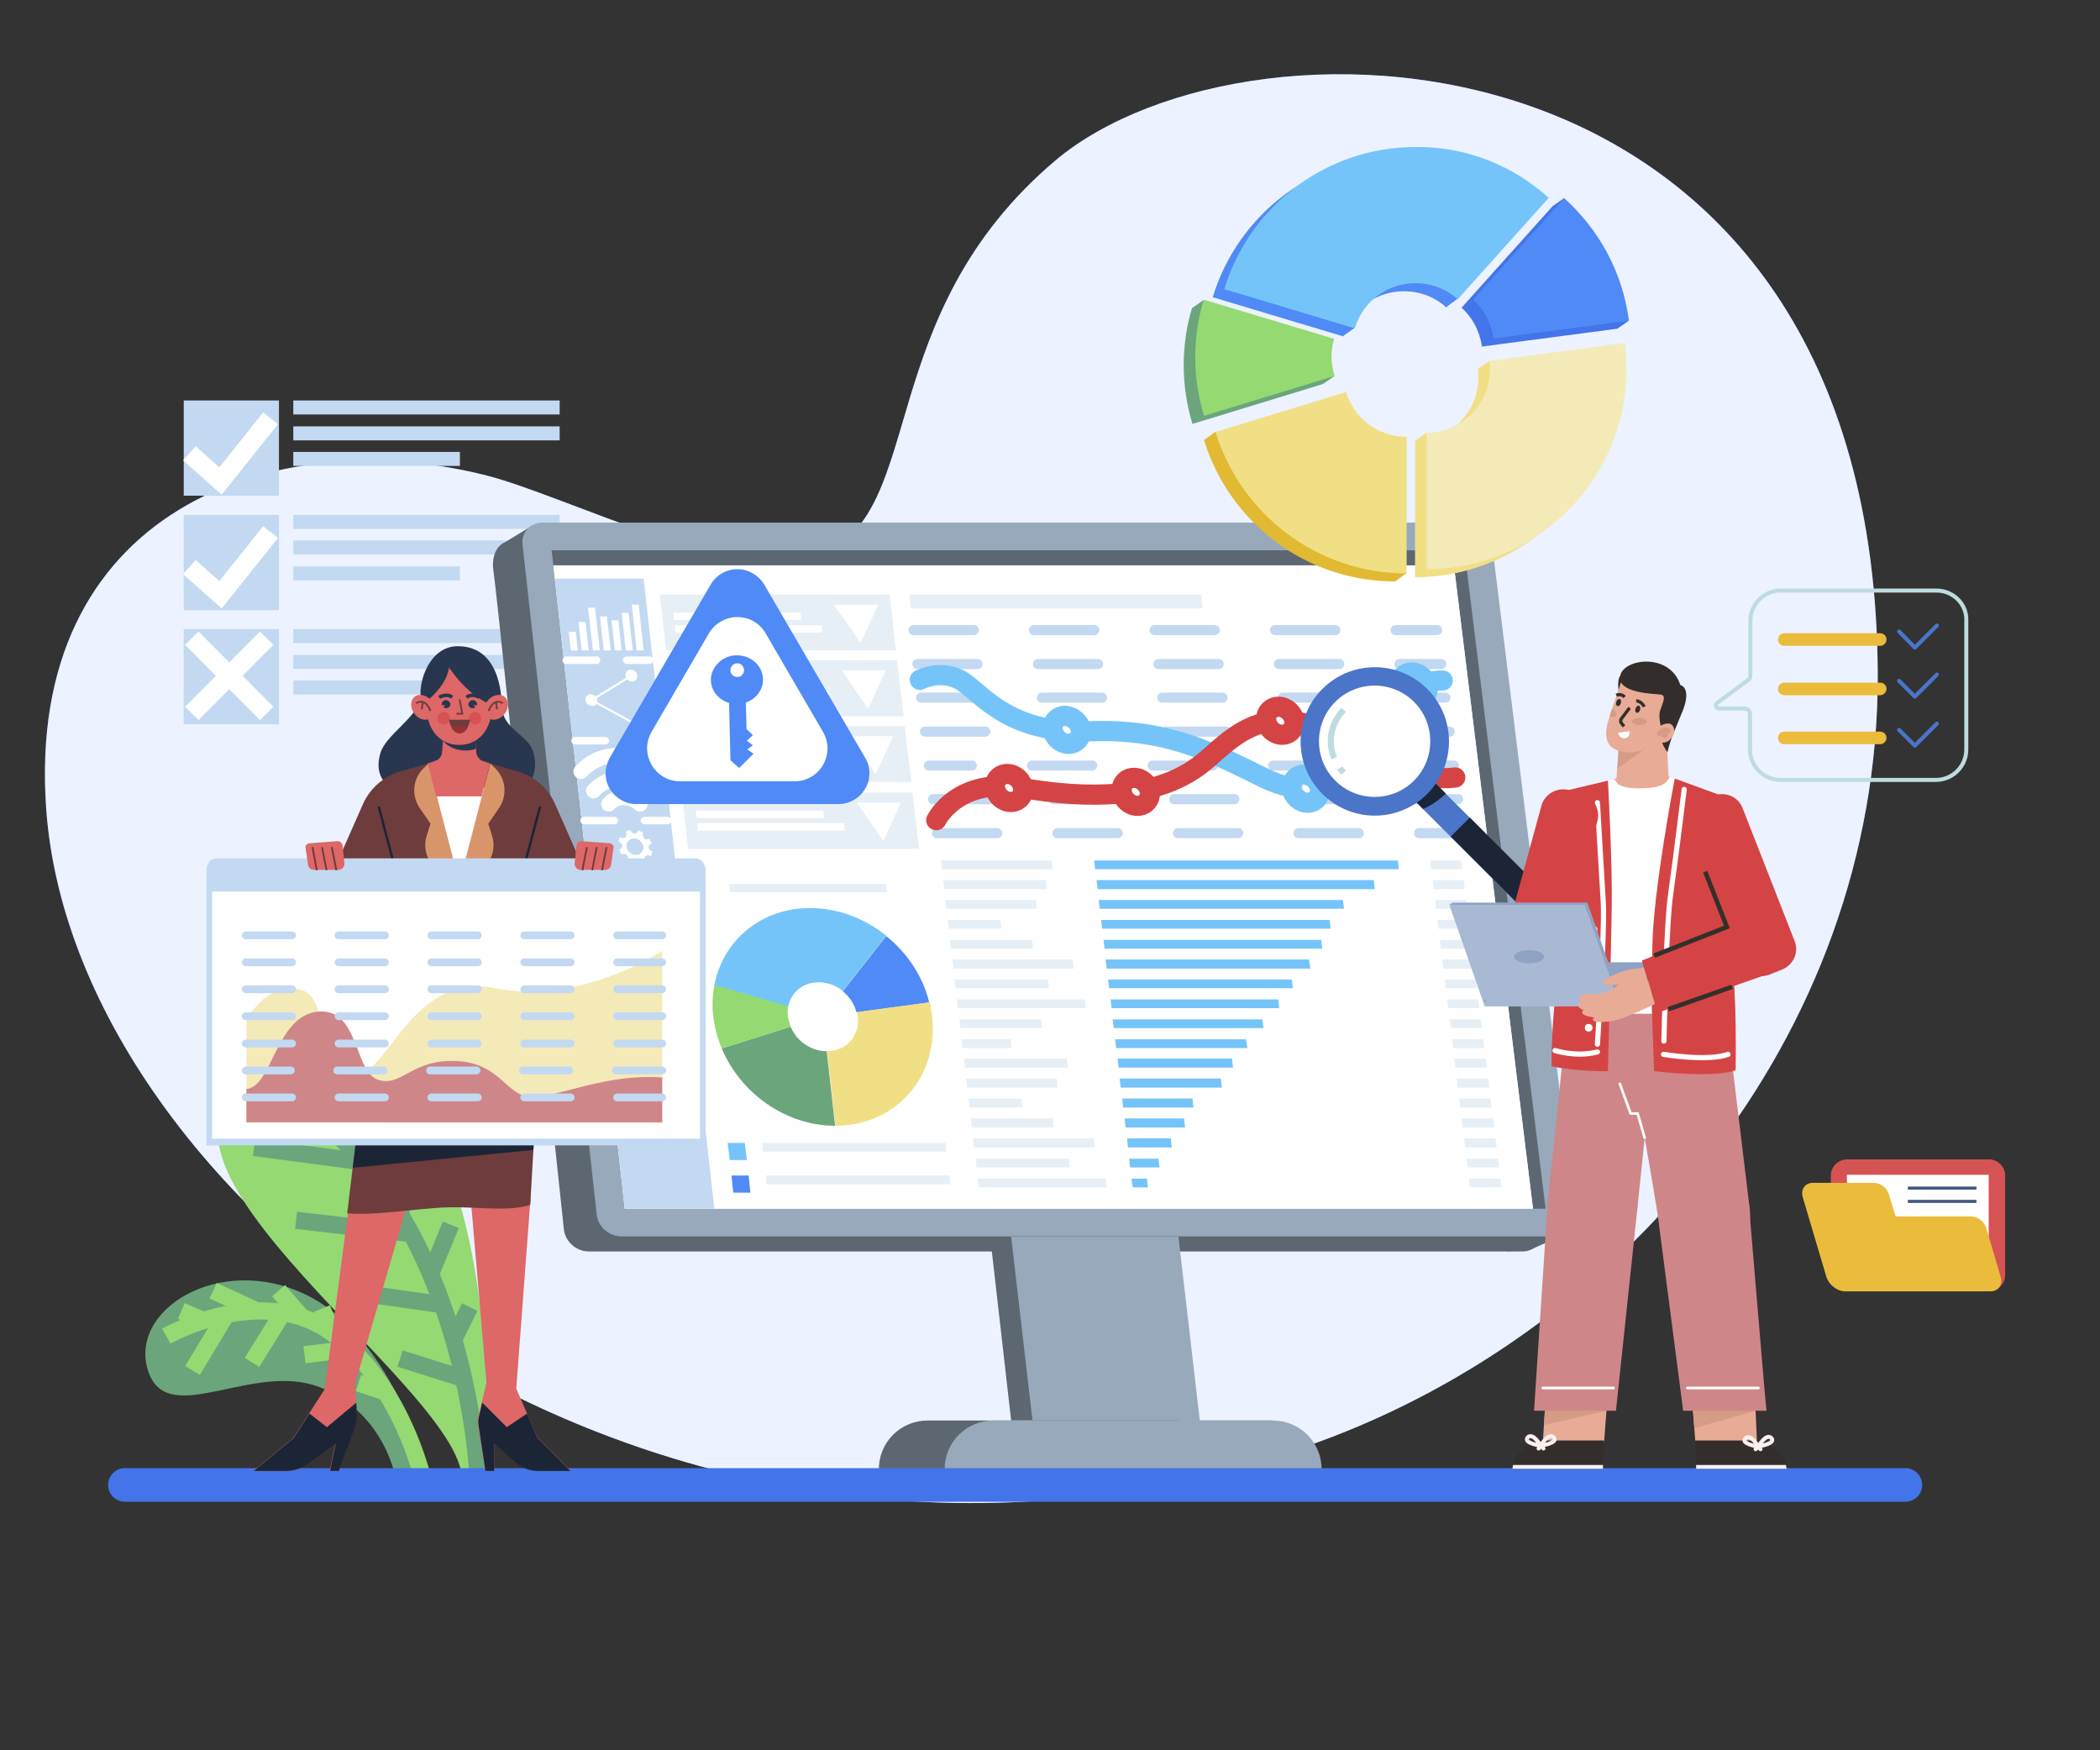 <?xml version="1.0" encoding="utf-8"?>
<!-- Generator: Adobe Illustrator 26.1.0, SVG Export Plug-In . SVG Version: 6.00 Build 0)  -->
<svg version="1.1" id="Layer_1" xmlns="http://www.w3.org/2000/svg" xmlns:xlink="http://www.w3.org/1999/xlink" x="0px" y="0px"
	 viewBox="0 0 600 500" style="enable-background:new 0 0 600 500;" xml:space="preserve">
<rect x="0" y="0" width="600" height="500" fill="#333333" stroke="none"/>
<style type="text/css">
	.st0{fill:#407BFF;}
	.st1{opacity:0.9;fill:#FFFFFF;enable-background:new    ;}
	.st2{fill:#C2D9F1;}
	.st3{fill:none;stroke:#FFFFFF;stroke-width:5.396;stroke-miterlimit:10;}
	.st4{fill:#6BA57C;}
	.st5{fill:none;stroke:#94D971;stroke-width:4.899;stroke-miterlimit:10;}
	.st6{fill:#5D6772;}
	.st7{fill:#98A9BC;}
	.st8{fill:#E7EFF6;}
	.st9{fill:#D54444;}
	.st10{fill:#FFFFFF;}
	
		.st11{fill:none;stroke:#C2D9F1;stroke-width:2.881;stroke-linecap:round;stroke-linejoin:round;stroke-miterlimit:10;stroke-dasharray:17.218;}
	.st12{fill:none;stroke:#75C4F9;stroke-width:5.761;stroke-linecap:round;stroke-linejoin:round;stroke-miterlimit:10;}
	.st13{fill:none;stroke:#D54444;stroke-width:5.761;stroke-linecap:round;stroke-linejoin:round;stroke-miterlimit:10;}
	.st14{fill:#FFFFFF;stroke:#D54444;stroke-width:5.761;stroke-linecap:round;stroke-linejoin:round;stroke-miterlimit:10;}
	.st15{fill:#FFFFFF;stroke:#75C4F9;stroke-width:5.761;stroke-linecap:round;stroke-linejoin:round;stroke-miterlimit:10;}
	
		.st16{fill:none;stroke:#FFFFFF;stroke-width:2.156;stroke-linecap:round;stroke-linejoin:round;stroke-miterlimit:10;stroke-dasharray:8.623;}
	.st17{fill:none;stroke:#FFFFFF;stroke-width:4.311;stroke-linecap:round;stroke-linejoin:round;stroke-miterlimit:10;}
	.st18{fill:#75C4F9;}
	.st19{fill:#4F8AF7;}
	.st20{fill:#F1DF85;}
	.st21{fill:#94D971;}
	.st22{fill:none;stroke:#6BA57C;stroke-width:4.899;stroke-miterlimit:10;}
	.st23{fill:#4374EA;}
	.st24{fill:#DE6767;}
	.st25{fill:#1B2536;}
	.st26{fill:#28364F;}
	.st27{fill:#6E3C3C;}
	.st28{fill:none;stroke:#1B2536;stroke-width:0.676;stroke-miterlimit:10;}
	.st29{fill:#D9956A;}
	.st30{fill:#D65353;}
	.st31{fill:none;stroke:#6E3C3C;stroke-width:0.5;stroke-miterlimit:10;}
	.st32{fill:none;stroke:#28364F;stroke-miterlimit:10;}
	.st33{fill:#943232;}
	.st34{fill:#F4EAB8;}
	.st35{fill:#CF8689;}
	
		.st36{fill:none;stroke:#C2D9F1;stroke-width:2.219;stroke-linecap:round;stroke-linejoin:round;stroke-miterlimit:10;stroke-dasharray:13.264;}
	.st37{fill:none;stroke:#415780;stroke-width:0.871;stroke-miterlimit:10;}
	.st38{fill:#EBBC3B;}
	.st39{fill:none;stroke:#BEDCE0;stroke-width:1.144;stroke-miterlimit:10;}
	.st40{fill:none;stroke:#4A75C9;stroke-width:1.144;stroke-linecap:round;stroke-linejoin:round;stroke-miterlimit:10;}
	.st41{fill:#4A75C9;}
	.st42{fill:none;stroke:#BEDCE0;stroke-width:1.747;stroke-miterlimit:10;}
	.st43{fill:#E2B932;}
	.st44{fill:#E8AB96;}
	.st45{fill:#332E2C;}
	.st46{fill:#D69B84;}
	.st47{fill:none;stroke:#FFFFFF;stroke-width:1.474;stroke-linecap:round;stroke-linejoin:round;stroke-miterlimit:10;}
	.st48{fill:none;stroke:#D69B84;stroke-width:1.436;stroke-linecap:round;stroke-linejoin:round;stroke-miterlimit:10;}
	.st49{fill:none;stroke:#342F2B;stroke-width:0.918;stroke-miterlimit:10;}
	.st50{fill:#FAF0EF;}
	.st51{fill:none;stroke:#FAF0EF;stroke-width:1.137;stroke-linecap:round;stroke-linejoin:round;stroke-miterlimit:10;}
	.st52{fill:none;stroke:#FFFFFF;stroke-width:0.747;stroke-linecap:round;stroke-linejoin:round;stroke-miterlimit:10;}
	.st53{fill:#A9B9D3;}
	.st54{fill:#8FA2C3;}
	.st55{fill:none;stroke:#342F2B;stroke-width:1.289;stroke-miterlimit:10;}
</style>
<g id="Background_Simple">
	<g>
		<path class="st0" d="M235,158.3c-22.9,9.7-72.6-16.6-96.5-22.6C77.8,120.6,7.2,146,13.2,231C21.4,347,192.8,474.6,372,413.6
			c90.6-30.9,164.6-117.1,164.5-220.6C536,5.1,357.7-1.3,301.6,45.8C249.2,90.1,265,145.5,235,158.3z"/>
		<path class="st1" d="M235,158.3c-22.9,9.7-72.6-16.6-96.5-22.6C77.8,120.6,7.2,146,13.2,231C21.4,347,192.8,474.6,372,413.6
			c90.6-30.9,164.6-117.1,164.5-220.6C536,5.1,357.7-1.3,301.6,45.8C249.2,90.1,265,145.5,235,158.3z"/>
	</g>
</g>
<g id="BACKGROUND">
</g>
<g id="OBJECTS">
	<g>
		<rect x="52.5" y="114.4" class="st2" width="27.2" height="27.2"/>
		<rect x="52.5" y="147.1" class="st2" width="27.2" height="27.2"/>
		<rect x="52.5" y="179.7" class="st2" width="27.2" height="27.2"/>
		<polyline class="st3" points="54.1,129.5 63,137.4 77.3,119.5 		"/>
		<polyline class="st3" points="54.1,162 63,169.9 77.3,152 		"/>
		<line class="st3" x1="54.8" y1="182.3" x2="76.2" y2="203.8"/>
		<line class="st3" x1="76.2" y1="182.3" x2="54.8" y2="203.8"/>
		<rect x="83.8" y="114.4" class="st2" width="76.1" height="4"/>
		<rect x="83.8" y="121.8" class="st2" width="76.1" height="4"/>
		<rect x="83.8" y="129.1" class="st2" width="47.6" height="4"/>
		<rect x="83.8" y="147.1" class="st2" width="76.1" height="4"/>
		<rect x="83.8" y="154.4" class="st2" width="76.1" height="4"/>
		<rect x="83.8" y="161.8" class="st2" width="47.6" height="4"/>
		<rect x="83.8" y="179.7" class="st2" width="76.1" height="4"/>
		<rect x="83.8" y="187.1" class="st2" width="76.1" height="4"/>
		<rect x="83.8" y="194.4" class="st2" width="47.6" height="4"/>
	</g>
	<g>
		<path class="st4" d="M122.9,422.6c0,0-10.1-40.2-35.2-52.6s-51.9,4.6-45.1,22.4c5.9,15.4,30-3.5,48.8,3.9s21.7,26.3,21.7,26.3
			L122.9,422.6L122.9,422.6z"/>
		<path class="st5" d="M47.5,381.7c0,0,27-15.4,47-1.2c20,14.2,26.3,42,26.3,42"/>
		<line class="st5" x1="51.8" y1="374.5" x2="58.1" y2="377.2"/>
		<line class="st5" x1="60.9" y1="368.7" x2="73.4" y2="374.5"/>
		<line class="st5" x1="79.6" y1="368.7" x2="86.2" y2="376.3"/>
		<line class="st5" x1="92" y1="373.8" x2="94.9" y2="380.9"/>
		<line class="st5" x1="55" y1="391.5" x2="64.6" y2="375.6"/>
		<line class="st5" x1="72" y1="389.2" x2="80.8" y2="375"/>
		<line class="st5" x1="87" y1="387" x2="100.2" y2="385.4"/>
		<line class="st5" x1="102.4" y1="395.1" x2="110" y2="397.6"/>
	</g>
	<g>
		<g>
			<g>
				<polygon class="st6" points="437.7,356.8 446.9,352.7 430.6,353.2 430.8,357.5 				"/>
				<polygon class="st6" points="152,150.2 143.3,155.5 146,178.5 				"/>
				<path class="st6" d="M435,357.5H168.2c-3.6,0-6.8-2.9-7.1-6.4l-18-169v-0.3l-1.6-14.5l-0.4-3.3l-0.2-1.5
					c-0.4-3.5,1.1-7.7,4.6-7.7l264.5-5.4c3.5,0,6.7,2.8,7.1,6.3L440.6,351C441.1,354.6,438.5,357.5,435,357.5z"/>
				<path class="st7" d="M177.6,353.2h266.7c3.6,0,6.1-2.8,5.7-6.3l-23.7-191.4c-0.4-3.4-3.6-6.2-7.1-6.2H155
					c-3.5,0-6.1,2.8-5.7,6.2L170.5,347C170.8,350.4,174,353.2,177.6,353.2z"/>
				<polygon class="st6" points="157.6,157.2 158.1,161.5 178.5,345.3 441.6,345.3 418.4,157.2 				"/>
				<polygon class="st8" points="158.1,161.5 178.5,345.3 438,345.3 415.4,161.5 				"/>
				<path class="st9" d="M143.1,182L143.1,182l-0.1-0.2C143,181.9,143,181.9,143.1,182L143.1,182z"/>
			</g>
			<polygon class="st6" points="288.9,405.8 336.7,405.8 330.7,353.3 282.9,353.3 			"/>
			<polygon class="st7" points="295,405.8 342.8,405.8 336.7,353.3 288.9,353.3 			"/>
			<path class="st6" d="M251.1,419.7h112.5v-13.9H265C257.3,405.8,251.1,412,251.1,419.7L251.1,419.7z"/>
			<path class="st7" d="M269.9,419.7h107.7l0,0c0-7.7-6.2-13.9-13.9-13.9h-79.9C276.1,405.8,269.9,412,269.9,419.7L269.9,419.7z"/>
		</g>
		<g>
			<g>
				<polygon class="st10" points="415.4,161.5 438,345.3 178.5,345.3 158.1,161.5 				"/>
			</g>
			<g>
				<line class="st11" x1="267.7" y1="238" x2="417.8" y2="238"/>
				<line class="st11" x1="266.6" y1="228.3" x2="416.6" y2="228.3"/>
				<line class="st11" x1="415.4" y1="218.7" x2="265.4" y2="218.7"/>
				<line class="st11" x1="264.3" y1="209" x2="414.2" y2="209"/>
				<line class="st11" x1="263.2" y1="199.3" x2="413" y2="199.3"/>
				<line class="st11" x1="262.1" y1="189.7" x2="411.8" y2="189.7"/>
				<line class="st11" x1="261" y1="180" x2="410.6" y2="180"/>
				<path class="st12" d="M262.8,194.2c0,0,6.7-3.5,12.7,0.8s13.7,14.7,35.9,13.9c22.2-0.8,34.8,6,49.9,13.4
					c19,9.2,30.8-4.4,34.8-16.4s16.1-11.5,16.1-11.5"/>
				<path class="st13" d="M267.5,234.3c0,0,6-12.4,24.6-9.2s37.9,3.2,50.7-6.5c7.9-5.9,17.6-20.3,39.7-7.9
					c22.2,12.4,29.1,11.9,33.3,11.4"/>
				<path class="st14" d="M292.3,225.1c0.3,2.2-1.3,4-3.5,4s-4.2-1.8-4.5-4s1.3-4,3.5-4S292,222.9,292.3,225.1z"/>
				<path class="st14" d="M328.5,226.2c0.3,2.2-1.3,4-3.5,4s-4.2-1.8-4.5-4s1.3-4,3.5-4S328.2,224,328.5,226.2z"/>
				<path class="st14" d="M369.8,205.9c0.3,2.2-1.3,4-3.5,4s-4.2-1.8-4.5-4s1.3-4,3.5-4S369.5,203.7,369.8,205.9z"/>
				<path class="st15" d="M308.8,208.5c0.3,2.2-1.3,4-3.5,4s-4.2-1.8-4.5-4s1.3-4,3.5-4C306.5,204.6,308.5,206.3,308.8,208.5z"/>
				<path class="st15" d="M377.1,225.3c0.3,2.2-1.3,4-3.5,4s-4.2-1.8-4.5-4s1.3-4,3.5-4S376.8,223.1,377.1,225.3z"/>
				<path class="st15" d="M407.9,196.1c0.3,2.2-1.3,4-3.5,4s-4.2-1.8-4.5-4s1.3-4,3.5-4S407.6,194,407.9,196.1z"/>
				<path class="st14" d="M409.1,221.1c0.3,2.2-1.3,4-3.5,4s-4.2-1.8-4.5-4s1.3-4,3.5-4S408.8,218.9,409.1,221.1z"/>
			</g>
			<polygon class="st8" points="343.6,173.8 260.2,173.8 259.8,169.8 343.2,169.8 			"/>
			<polygon class="st2" points="204.1,345.3 178.5,345.3 158.5,165.3 183.9,165.3 			"/>
			<g>
				<polygon class="st10" points="165.1,185.8 163.1,185.8 162.5,180.5 164.5,180.5 				"/>
				<polygon class="st10" points="168.2,185.8 166.2,185.8 165.3,177.7 167.3,177.7 				"/>
				<polygon class="st10" points="171.4,185.8 169.4,185.8 168,173.6 170,173.6 				"/>
				<polygon class="st10" points="174.5,185.8 172.5,185.8 171.4,176.1 173.4,176.1 				"/>
				<polygon class="st10" points="177.6,185.8 175.7,185.8 174.7,177.2 176.7,177.2 				"/>
				<polygon class="st10" points="180.8,185.8 178.8,185.8 177.6,175.1 179.6,175.1 				"/>
				<polygon class="st10" points="183.9,185.8 181.9,185.8 180.5,172.7 182.5,172.7 				"/>
			</g>
			<line class="st16" x1="161.8" y1="188.6" x2="185.6" y2="188.6"/>
			<line class="st16" x1="164.3" y1="211.6" x2="188.2" y2="211.6"/>
			<line class="st16" x1="166.9" y1="234.4" x2="190.7" y2="234.4"/>
			<g>
				<path class="st10" d="M183.8,237.9c-0.5-0.3-1-0.5-1.5-0.7c0,0.5-0.5,1-1,0.9c-0.6,0-1.1-0.5-1.2-1c-0.5,0.1-1,0.3-1.4,0.5
					c0.4,0.5,0.4,1.1,0,1.5s-1,0.4-1.5,0c-0.3,0.4-0.4,0.9-0.5,1.4c0.6,0.1,1,0.6,1.1,1.1c0,0.6-0.4,1-0.9,1c0.2,0.5,0.4,1,0.7,1.5
					c0.4-0.3,1.1-0.3,1.5,0.2c0.4,0.4,0.5,1.1,0.2,1.5c0.5,0.3,1,0.5,1.5,0.7c0-0.5,0.5-1,1-0.9c0.6,0,1.1,0.5,1.2,1
					c0.5-0.1,1-0.3,1.4-0.5c-0.4-0.5-0.4-1.1,0-1.5s1-0.4,1.5,0c0.3-0.4,0.4-0.9,0.5-1.4c-0.6-0.1-1-0.6-1.1-1.1c0-0.6,0.4-1,0.9-1
					c-0.1-0.5-0.4-1-0.7-1.5c-0.4,0.3-1.1,0.3-1.5-0.2S183.5,238.3,183.8,237.9z M183,240.3c1,1,1.1,2.4,0.2,3.3
					c-0.9,0.9-2.4,0.8-3.4-0.2s-1.1-2.4-0.2-3.3C180.6,239.3,182.1,239.3,183,240.3z"/>
				<path class="st10" d="M180.6,252.6c-0.5,1.3-2,1.8-3.4,1.2s-2.1-2.2-1.6-3.5s2-1.8,3.4-1.2C180.4,249.7,181.1,251.3,180.6,252.6
					z M183.5,252.6c0.1-0.6,0-1.2-0.1-1.8c-0.6,0.1-1.2-0.2-1.5-0.8s-0.1-1.2,0.5-1.5c-0.4-0.5-0.8-0.9-1.3-1.3
					c-0.3,0.5-0.9,0.7-1.5,0.4s-0.9-0.9-0.8-1.5c-0.6-0.1-1.2-0.2-1.8-0.1c0.2,0.6-0.1,1.2-0.7,1.4c-0.6,0.2-1.3-0.1-1.6-0.6
					c-0.5,0.3-0.9,0.7-1.2,1.2c0.6,0.3,0.8,1,0.6,1.6s-0.8,0.8-1.5,0.6c-0.1,0.6,0,1.2,0.1,1.8c0.6-0.1,1.2,0.2,1.5,0.8
					s0.1,1.2-0.5,1.5c0.4,0.5,0.8,0.9,1.3,1.3c0.3-0.5,0.9-0.7,1.5-0.4s0.9,0.9,0.8,1.5c0.6,0.1,1.2,0.2,1.8,0.1
					c-0.2-0.6,0.1-1.2,0.7-1.4c0.6-0.2,1.3,0.1,1.6,0.6c0.5-0.3,0.9-0.7,1.2-1.2c-0.6-0.3-0.8-1-0.6-1.6
					C182.3,252.7,182.9,252.4,183.5,252.6z"/>
			</g>
			<g>
				<g>
					<polygon class="st10" points="182,207.4 168.4,200 180.4,192.7 180.7,193.2 169.6,200 182.2,206.9 					"/>
				</g>
				<g>
					<path class="st10" d="M170.7,200c0.1,0.9-0.6,1.7-1.5,1.7s-1.8-0.7-1.9-1.7c-0.1-0.9,0.6-1.7,1.5-1.7
						C169.7,198.4,170.6,199.1,170.7,200z"/>
				</g>
				<g>
					<path class="st10" d="M182.1,193c0.1,0.9-0.6,1.7-1.5,1.7s-1.8-0.7-1.9-1.7c-0.1-0.9,0.6-1.7,1.5-1.7S182,192,182.1,193z"/>
				</g>
				<g>
					<path class="st10" d="M183.7,207.1c0.1,0.9-0.6,1.7-1.5,1.7s-1.8-0.7-1.9-1.7c-0.1-0.9,0.6-1.7,1.5-1.7
						C182.7,205.4,183.6,206.2,183.7,207.1z"/>
				</g>
			</g>
			<g>
				<path class="st17" d="M182.9,229.7c-2.8-2.5-6.8-2.5-9,0"/>
				<path class="st17" d="M186.4,225.9c-5.2-4.6-12.7-4.6-16.8,0"/>
				<path class="st17" d="M188.7,220.4c-7-6.2-17.1-6.2-22.7,0"/>
			</g>
			<g>
				<polygon class="st8" points="256,185.8 190.3,185.8 188.5,169.8 254.2,169.8 				"/>
				<polygon class="st10" points="245.9,183.6 250.9,172.8 238.3,172.8 				"/>
				<g>
					<polygon class="st10" points="228.9,177.1 192.6,177.1 192.4,175 228.7,175 					"/>
					<polygon class="st10" points="234.9,180.7 193,180.7 192.8,178.6 234.7,178.6 					"/>
				</g>
			</g>
			<g>
				<polygon class="st8" points="258.2,204.6 192.4,204.6 190.6,188.6 256.3,188.6 				"/>
				<polygon class="st10" points="248,202.4 253.1,191.5 240.5,191.5 				"/>
				<g>
					<polygon class="st10" points="231.1,195.9 194.8,195.9 194.5,193.8 230.8,193.8 					"/>
					<polygon class="st10" points="237,199.4 195.2,199.4 194.9,197.3 236.8,197.3 					"/>
				</g>
			</g>
			<g>
				<polygon class="st8" points="260.4,223.4 194.5,223.4 192.7,207.4 258.5,207.4 				"/>
				<polygon class="st10" points="250.2,221.2 255.2,210.3 242.7,210.3 				"/>
				<g>
					<polygon class="st10" points="233.2,214.6 196.9,214.6 196.6,212.5 233,212.5 					"/>
					<polygon class="st10" points="239.2,218.2 197.3,218.2 197,216.1 239,216.1 					"/>
				</g>
			</g>
			<g>
				<polygon class="st8" points="262.6,242.5 196.6,242.5 194.8,226.4 260.7,226.4 				"/>
				<polygon class="st10" points="252.4,240.2 257.4,229.3 244.8,229.3 				"/>
				<g>
					<polygon class="st10" points="235.4,233.7 199,233.7 198.8,231.6 235.2,231.6 					"/>
					<polygon class="st10" points="241.4,237.3 199.4,237.3 199.2,235.1 241.1,235.1 					"/>
				</g>
			</g>
			<g>
				<path class="st18" d="M253.2,267.3l-12.4,15.8c-1.9-1.6-4.4-2.5-6.9-2.5c-4.5,0-7.9,2.9-8.7,7l-21.1-6.1
					c2.4-12.8,13.3-22.1,27.3-22.1C239.5,259.4,247.1,262.4,253.2,267.3z"/>
				<path class="st19" d="M265.5,286.4l-20.8,2.8c-0.6-2.4-2-4.5-3.9-6l12.4-15.8C259.2,272.2,263.7,278.9,265.5,286.4z"/>
				<path class="st20" d="M266.3,290.4c2,17.2-10.4,31.2-27.6,31.2l-2.4-21.3c5.5,0,9.4-4.4,8.8-9.9c0-0.4-0.1-0.9-0.2-1.3l20.8-2.8
					C265.9,287.7,266.1,289.1,266.3,290.4z"/>
				<path class="st4" d="M236.2,300.3l2.4,21.3c-14.1,0-27-9.3-32.4-22.1l19.7-6.2C227.6,297.4,231.7,300.3,236.2,300.3z"/>
				<path class="st21" d="M225.9,293.3l-19.7,6.2c-1.2-2.9-2-5.9-2.4-9.1c-0.4-3.1-0.2-6.1,0.3-9l21.1,6.1c-0.2,0.9-0.2,1.9-0.1,2.8
					C225.3,291.4,225.6,292.4,225.9,293.3z"/>
			</g>
			<polygon class="st8" points="253.4,254.9 208.6,254.9 208.3,252.5 253.2,252.5 			"/>
			<polygon class="st8" points="300.8,248.3 269.1,248.3 268.8,245.8 300.5,245.8 			"/>
			<polygon class="st8" points="299.1,254 269.8,254 269.5,251.4 298.8,251.4 			"/>
			<polygon class="st8" points="296.3,259.6 270.4,259.6 270.1,257.1 296,257.1 			"/>
			<polygon class="st8" points="286.1,265.3 271.1,265.3 270.8,262.8 285.8,262.8 			"/>
			<polygon class="st8" points="295.2,271 271.7,271 271.4,268.5 294.9,268.5 			"/>
			<polygon class="st8" points="306.8,276.7 272.4,276.7 272.1,274.1 306.5,274.1 			"/>
			<polygon class="st8" points="299.7,282.3 273,282.3 272.7,279.8 299.4,279.8 			"/>
			<polygon class="st8" points="310.2,288 273.7,288 273.4,285.5 309.9,285.5 			"/>
			<polygon class="st8" points="297.8,293.7 274.4,293.7 274.1,291.2 297.5,291.2 			"/>
			<polygon class="st8" points="289,299.4 275,299.4 274.7,296.9 288.7,296.9 			"/>
			<polygon class="st8" points="417.8,248.3 408.9,248.3 408.6,245.8 417.5,245.8 			"/>
			<polygon class="st8" points="418.5,254 409.6,254 409.3,251.4 418.2,251.4 			"/>
			<polygon class="st8" points="419.2,259.6 410.3,259.6 410,257.1 418.9,257.1 			"/>
			<polygon class="st8" points="419.9,265.3 411,265.3 410.7,262.8 419.6,262.8 			"/>
			<polygon class="st8" points="420.6,271 411.7,271 411.4,268.5 420.3,268.5 			"/>
			<polygon class="st8" points="421.3,276.7 412.4,276.7 412.1,274.1 421,274.1 			"/>
			<polygon class="st8" points="422,282.3 413.1,282.3 412.8,279.8 421.7,279.8 			"/>
			<polygon class="st8" points="422.7,288 413.8,288 413.5,285.5 422.4,285.5 			"/>
			<polygon class="st8" points="423.4,293.7 414.5,293.7 414.2,291.2 423.1,291.2 			"/>
			<polygon class="st8" points="424.1,299.4 415.2,299.4 414.9,296.9 423.8,296.9 			"/>
			<polygon class="st18" points="399.7,248.3 312.9,248.3 312.6,245.8 399.4,245.8 			"/>
			<polygon class="st18" points="392.8,254 313.6,254 313.3,251.4 392.5,251.4 			"/>
			<polygon class="st18" points="384,259.6 314.2,259.6 313.9,257.1 383.7,257.1 			"/>
			<polygon class="st18" points="380.2,265.3 314.9,265.3 314.6,262.8 379.9,262.8 			"/>
			<polygon class="st18" points="377.8,271 315.6,271 315.3,268.5 377.5,268.5 			"/>
			<polygon class="st18" points="374.4,276.7 316.2,276.7 315.9,274.1 374,274.1 			"/>
			<polygon class="st18" points="369.4,282.3 316.9,282.3 316.6,279.8 369.1,279.8 			"/>
			<polygon class="st18" points="365.5,288 317.6,288 317.3,285.5 365.2,285.5 			"/>
			<polygon class="st18" points="361,293.7 318.2,293.7 317.9,291.2 360.7,291.2 			"/>
			<polygon class="st18" points="356.4,299.4 318.9,299.4 318.6,296.9 356,296.9 			"/>
			<polygon class="st8" points="305.1,305 275.7,305 275.4,302.4 304.8,302.4 			"/>
			<polygon class="st8" points="302.2,310.7 276.3,310.7 276,308.1 301.9,308.1 			"/>
			<polygon class="st8" points="292.1,316.4 277,316.4 276.7,313.8 291.8,313.8 			"/>
			<polygon class="st8" points="301.1,322.1 277.6,322.1 277.4,319.5 300.8,319.5 			"/>
			<polygon class="st8" points="312.8,327.8 278.3,327.8 278,325.2 312.5,325.2 			"/>
			<polygon class="st8" points="305.7,333.5 279,333.5 278.7,331 305.4,331 			"/>
			<polygon class="st8" points="316.2,339.2 279.6,339.2 279.3,336.7 315.9,336.7 			"/>
			<polygon class="st8" points="424.8,305 415.8,305 415.5,302.4 424.5,302.4 			"/>
			<polygon class="st8" points="425.5,310.7 416.5,310.7 416.2,308.1 425.2,308.1 			"/>
			<polygon class="st8" points="426.2,316.4 417.2,316.4 416.9,313.8 425.9,313.8 			"/>
			<polygon class="st8" points="426.9,322.1 417.9,322.1 417.6,319.5 426.6,319.5 			"/>
			<polygon class="st8" points="427.6,327.8 418.6,327.8 418.3,325.2 427.3,325.2 			"/>
			<polygon class="st8" points="428.3,333.5 419.3,333.5 419,331 428,331 			"/>
			<polygon class="st8" points="429,339.2 420,339.2 419.7,336.7 428.7,336.7 			"/>
			<polygon class="st18" points="352.3,305 319.6,305 319.3,302.4 352,302.4 			"/>
			<polygon class="st18" points="349.1,310.7 320.2,310.7 319.9,308.1 348.8,308.1 			"/>
			<polygon class="st18" points="341,316.4 320.9,316.4 320.6,313.8 340.7,313.8 			"/>
			<polygon class="st18" points="338.6,322.1 321.6,322.1 321.3,319.5 338.3,319.5 			"/>
			<polygon class="st18" points="334.8,327.8 322.3,327.8 322,325.2 334.5,325.2 			"/>
			<polygon class="st18" points="331.3,333.5 322.9,333.5 322.6,331 331,331 			"/>
			<polygon class="st18" points="328,339.2 323.6,339.2 323.3,336.7 327.7,336.7 			"/>
			<polygon class="st18" points="213.4,331.4 208.5,331.4 207.9,326.5 212.8,326.5 			"/>
			<polygon class="st8" points="270.4,329 218,329 217.7,326.5 270.2,326.5 			"/>
			<polygon class="st8" points="271.5,338.3 219,338.3 218.8,335.8 271.2,335.8 			"/>
			<polygon class="st19" points="214.4,340.7 209.5,340.7 209,335.8 213.9,335.8 			"/>
		</g>
	</g>
	<g>
		<path class="st21" d="M139.2,422.7c0,0,7.1-134.8-57.3-117.4s50.2,90,50.1,117.4H139.2z"/>
		<path class="st22" d="M136.6,422.7c0,0-2.2-70.4-48.1-105.2"/>
		<line class="st22" x1="108.6" y1="337.9" x2="107.4" y2="313.6"/>
		<line class="st22" x1="72.6" y1="327.8" x2="103.6" y2="331.9"/>
		<line class="st22" x1="84.6" y1="348.6" x2="117.4" y2="352.4"/>
		<line class="st22" x1="101" y1="369.1" x2="126.3" y2="372.7"/>
		<line class="st22" x1="128.8" y1="349.9" x2="123" y2="364"/>
		<line class="st22" x1="119.2" y1="327" x2="114.3" y2="346.9"/>
		<line class="st22" x1="134.2" y1="373.4" x2="129.6" y2="382.7"/>
		<line class="st22" x1="114.3" y1="388.1" x2="132.4" y2="393.8"/>
	</g>
	<path class="st23" d="M544.4,429H35.7c-2.6,0-4.8-2.1-4.8-4.8l0,0c0-2.6,2.1-4.8,4.8-4.8h508.7c2.6,0,4.8,2.1,4.8,4.8l0,0
		C549.2,426.9,547,429,544.4,429z"/>
	<g>
		<g>
			<path class="st24" d="M151.6,342.1l-4.1,54.6l6.1,14l9.4,9.4h-9.4c-2.2,0-4.3-0.8-6-2.2l-6.4-5.5v7.7h-2.5l-2.1-12.6
				c-0.2-1-0.1-2.1,0.1-3.1l2.3-9.4l-4.6-53.6L151.6,342.1z"/>
			<path class="st25" d="M138.7,420.2h2.5v-7.7l6.4,5.5c1.7,1.4,3.8,2.2,6,2.2h9.4l-9.4-9.4l-3-7l-5.8,3.9l-7-7l-0.9,3.8
				c-0.3,1-0.3,2.1-0.1,3.1L138.7,420.2z"/>
		</g>
		<g>
			<path class="st24" d="M100,342.2l-7.2,54.6l-9,14l-11.4,9.4h9.4c2.2,0,4.5-0.8,6.5-2.2l7.5-5.5l-1.6,7.7h2.5l4.7-12.6
				c0.4-1,0.6-2.1,0.5-3.1l-0.4-9.4l15.6-53.6L100,342.2z"/>
			<path class="st25" d="M96.8,420.2h-2.5l1.6-7.7l-7.5,5.5c-2,1.4-4.3,2.2-6.5,2.2h-9.4l11.4-9.4l4.5-7l5,3.9l8.4-7l0.2,3.8
				c0,1-0.1,2.1-0.5,3.1L96.8,420.2z"/>
		</g>
		<g>
			<path class="st26" d="M143.3,201.5c0.2,4.8,3.5,6.7,7,10s3.5,10.5-0.3,13.7c-4.7,4.1-29.9,1.6-33.7,1.2
				c-5.5-0.5-9.7-4.4-7.6-11.3c1.5-5.2,10.8-10.3,11.5-15.9L143.3,201.5z"/>
			<g>
				<path class="st27" d="M165.7,245.8l-7.1-16.1c-2-4.5-5.8-7.9-10.6-9.3l-8-2.3h-17.7l-8,2.3c-4.7,1.4-8.6,4.8-10.6,9.3l-7.1,16.1
					h-8.2l1.4,10c0.7,5.4,5.3,9.4,10.7,9.4c4.2,0,8.1-2.5,9.9-6.3l3.3-7.2l2.2,7.2l-8.7,20.4H155l-8.7-20.4l2.2-7.2l3.3,7.2
					c1.8,3.9,5.6,6.3,9.9,6.3c5.4,0,10-4,10.7-9.4l1.4-10L165.7,245.8L165.7,245.8z"/>
				<line class="st28" x1="108.2" y1="230.4" x2="113.8" y2="251.6"/>
				<line class="st28" x1="99.2" y1="246.5" x2="106.3" y2="256.7"/>
				<line class="st28" x1="154.3" y1="230.4" x2="148.7" y2="251.6"/>
				<line class="st28" x1="163.3" y1="246.5" x2="156.2" y2="256.7"/>
			</g>
			<polygon class="st10" points="123,224.9 139.5,224.9 131.3,255.6 			"/>
			<g>
				<path class="st29" d="M122.4,218.1l10.4,40.1l-9.3-11.2c-1.9-2.3-2.5-5.4-1.6-8.2l1.1-3.5l-3.1-4.5c-2.3-3.4-2-7.9,0.7-10.9
					L122.4,218.1z"/>
				<path class="st29" d="M140.1,218.1l-10.4,40.1L139,247c1.9-2.3,2.5-5.4,1.6-8.2l-1.1-3.5l3.1-4.5c2.3-3.4,2-7.9-0.7-10.9
					L140.1,218.1z"/>
			</g>
			<path class="st24" d="M136.1,215l-0.5-6.7h-4.4h-4.4l-0.5,6.7c-0.1,1-0.8,1.9-1.8,2.3l-2.3,0.8l2.4,9.4h6.5h6.5l2.4-9.4l-2.3-0.8
				C136.9,216.9,136.2,216,136.1,215z"/>
			<path class="st26" d="M136,213.9l-0.4-5.6h-4.4h-4.4l-0.2,3.4c1.5,1.6,3.6,2.7,6.5,2.7C134.2,214.4,135.2,214.2,136,213.9z"/>
			<path class="st24" d="M140.4,199.6c0-4.8-2.6-9.3-6.8-12l-2.4-1.5l-2.4,1.5c-4.2,2.7-6.8,7.2-6.8,12c0,1.1,0,2.1,0,3.1
				c-0.1,4.3,2.7,10.1,9.2,10.1s9.3-5.8,9.2-10.1C140.4,201.7,140.4,200.7,140.4,199.6z"/>
			<g>
				<path class="st30" d="M128.6,205.2c0,1-0.8,1.8-1.8,1.8s-1.8-0.8-1.8-1.8s0.8-1.8,1.8-1.8S128.6,204.2,128.6,205.2z"/>
				<circle class="st30" cx="135.7" cy="205.2" r="1.8"/>
			</g>
			<path class="st26" d="M122.5,199.8c0,0,5.1-4.1,5.8-9.1c0,0,5.6,8.6,12.7,10.8h2.3c0,0,0.6-16.9-12.5-16.9
				c-8.1,0-11.2,10.1-10.6,14.6L122.5,199.8z"/>
			<g>
				<g>
					<path class="st24" d="M123.3,200.2c1.3,1.7,1.2,3.9-0.1,4.9c-1.4,1-3.5,0.5-4.8-1.2s-1.2-3.9,0.1-4.9S122,198.6,123.3,200.2z"
						/>
					<path class="st31" d="M118.9,200.9c0,0,2.5-1.9,4.1,2.2"/>
					<line class="st31" x1="120.5" y1="202.6" x2="120.8" y2="200.5"/>
				</g>
				<g>
					<path class="st24" d="M139.3,200.2c-1.3,1.7-1.2,3.9,0.1,4.9c1.4,1,3.5,0.5,4.8-1.2s1.2-3.9-0.1-4.9
						C142.7,198,140.5,198.6,139.3,200.2z"/>
					<path class="st31" d="M143.7,200.9c0,0-2.5-1.9-4.1,2.2"/>
					<line class="st31" x1="142" y1="202.6" x2="141.7" y2="200.5"/>
				</g>
			</g>
			<g>
				<path class="st26" d="M127.4,200c-0.7,0-1.2,0.6-1.2,1.2c0,0.1,0,0.2,0.1,0.3l0.9-0.2l-0.5,0.7c0.2,0.2,0.5,0.3,0.8,0.3
					c0.7,0,1.2-0.6,1.2-1.2C128.6,200.6,128.1,200,127.4,200z"/>
				<path class="st26" d="M135.1,200c0.7,0,1.2,0.6,1.2,1.2c0,0.1,0,0.2-0.1,0.3l-0.9-0.2l0.5,0.7c-0.2,0.2-0.5,0.3-0.8,0.3
					c-0.7,0-1.2-0.6-1.2-1.2C133.9,200.6,134.4,200,135.1,200z"/>
			</g>
			<g>
				<path class="st32" d="M125.5,199.2c0,0,2.1-1.3,3.7,0"/>
				<path class="st32" d="M137,199.2c0,0-2.1-1.3-3.7,0"/>
			</g>
			<polyline class="st31" points="131.3,199.8 132.1,203.9 130.4,203.9 			"/>
			<path class="st27" d="M128.3,205.6h6c0,0-0.5,3.8-3,3.8C128.8,209.4,128.3,205.6,128.3,205.6z"/>
			<path class="st33" d="M131.3,207.3c-0.9,0-1.7,0.2-2.3,0.6c0.5,0.8,1.2,1.6,2.3,1.6s1.8-0.7,2.3-1.6
				C132.9,207.5,132.1,207.3,131.3,207.3z"/>
		</g>
		<path class="st27" d="M155.2,279.2l-3.7,65c-7.3,2.3-16.9,0-27.3,0.9c-10.3,0.8-17.7,2.1-25,1.5l8.1-67.4H155.2z"/>
		<polygon class="st25" points="100.8,333.6 152.4,328.5 153.4,310 103.6,310 		"/>
	</g>
	<g>
		<path class="st2" d="M198.7,245.2H61.9c-1.6,0-2.9,1.5-2.9,3.4v7.9v70.7h142.6v-70.7v-7.9C201.6,246.7,200.3,245.2,198.7,245.2z"
			/>
		<rect x="60.6" y="254.7" class="st10" width="139.4" height="70.6"/>
		<g>
			<g>
				<path class="st34" d="M70.4,291.7c0,0,5.2-11.2,15.1-9.1s3,23,14,25c11,2.1,17-30.2,41.9-25.3c24.8,4.9,47.8-10.7,47.8-10.7
					v49.2H70.4V291.7z"/>
				<path class="st35" d="M70.4,311.1c7.4-0.6,8.4-20.8,20.3-22.1s10.4,17,17.2,19.4c6.8,2.4,9.5-5.9,22.5-5.3
					c12.9,0.6,14.2,10.3,21.7,10.3s21.1-6.8,37.1-5.6v12.8H70.4V311.1z"/>
				<line class="st36" x1="70.2" y1="313.5" x2="189.2" y2="313.5"/>
				<line class="st36" x1="70.2" y1="298.1" x2="189.2" y2="298.1"/>
				<line class="st36" x1="70.2" y1="290.3" x2="189.2" y2="290.3"/>
				<line class="st36" x1="189.2" y1="305.8" x2="70.2" y2="305.8"/>
				<line class="st36" x1="70.2" y1="282.6" x2="189.2" y2="282.6"/>
				<line class="st36" x1="70.2" y1="274.9" x2="189.2" y2="274.9"/>
				<line class="st36" x1="70.2" y1="267.2" x2="189.2" y2="267.2"/>
			</g>
		</g>
	</g>
	<g>
		<path class="st30" d="M568.3,368.8h-40.6c-2.5,0-4.6-2.1-4.6-4.6v-28.4c0-2.5,2.1-4.6,4.6-4.6h40.6c2.5,0,4.6,2.1,4.6,4.6v28.4
			C572.9,366.8,570.8,368.8,568.3,368.8z"/>
		<rect x="527.7" y="335.6" class="st10" width="40.5" height="27.8"/>
		<g>
			<line class="st37" x1="545.1" y1="339.4" x2="564.7" y2="339.4"/>
			<line class="st37" x1="545.1" y1="343.2" x2="564.7" y2="343.2"/>
		</g>
		<path class="st38" d="M541.6,347.5l-1.9-6.3c-0.6-1.9-2.4-3.3-4.4-3.3H518c-2.3,0-3.6,1.9-2.9,4.2l6.7,22.6
			c0.7,2.3,3.1,4.2,5.4,4.2h41.5c2.3,0,3.6-1.9,2.9-4.2l-4.1-13.9c-0.6-1.9-2.4-3.3-4.4-3.3L541.6,347.5L541.6,347.5z"/>
	</g>
	<g>
		<path class="st39" d="M553.2,168.7h-44.4c-4.8,0-8.7,3.9-8.7,8.7V193c0,0.5-0.2,1-0.7,1.3l-8.8,6.5c-0.7,0.5-0.3,1.6,0.5,1.6h7.3
			c0.9,0,1.6,0.7,1.6,1.6v10.1c0,4.8,3.9,8.7,8.7,8.7h44.4c4.8,0,8.7-3.9,8.7-8.7v-36.8C562,172.6,558.1,168.7,553.2,168.7z"/>
		<g>
			<polyline class="st40" points="542.6,180.4 547.1,185 553.4,178.7 			"/>
			<path class="st38" d="M537.2,184.5h-27.4c-1,0-1.8-0.8-1.8-1.8l0,0c0-1,0.8-1.8,1.8-1.8h27.4c1,0,1.8,0.8,1.8,1.8l0,0
				C539,183.7,538.1,184.5,537.2,184.5z"/>
			<polyline class="st40" points="542.6,194.5 547.1,199 553.4,192.7 			"/>
			<path class="st38" d="M537.2,198.6h-27.4c-1,0-1.8-0.8-1.8-1.8l0,0c0-1,0.8-1.8,1.8-1.8h27.4c1,0,1.8,0.8,1.8,1.8l0,0
				C539,197.8,538.1,198.6,537.2,198.6z"/>
			<polyline class="st40" points="542.6,208.5 547.1,213 553.4,206.7 			"/>
			<path class="st38" d="M537.2,212.6h-27.4c-1,0-1.8-0.8-1.8-1.8l0,0c0-1,0.8-1.8,1.8-1.8h27.4c1,0,1.8,0.8,1.8,1.8l0,0
				C539,211.8,538.1,212.6,537.2,212.6z"/>
		</g>
	</g>
	<g>
		<g>
			<path class="st24" d="M88.4,240.9l7.9-0.6c0.8-0.1,1.5,0.5,1.6,1.3l0.5,5c0.1,1-0.7,1.9-1.7,1.9h-7c-0.9,0-1.6-0.6-1.7-1.5
				l-0.7-4.8C87.1,241.6,87.7,241,88.4,240.9z"/>
			<g>
				<line class="st31" x1="89.3" y1="242" x2="90.5" y2="248.6"/>
				<line class="st31" x1="92" y1="242" x2="93.3" y2="248.6"/>
				<line class="st31" x1="94.8" y1="242" x2="96.1" y2="248.6"/>
			</g>
		</g>
		<g>
			<path class="st24" d="M174.2,240.9l-7.9-0.6c-0.8-0.1-1.5,0.5-1.6,1.3l-0.5,5c-0.1,1,0.7,1.9,1.7,1.9h7c0.9,0,1.6-0.6,1.7-1.5
				l0.7-4.8C175.4,241.6,174.9,241,174.2,240.9z"/>
			<g>
				<line class="st31" x1="173.3" y1="242" x2="172" y2="248.6"/>
				<line class="st31" x1="170.5" y1="242" x2="169.2" y2="248.6"/>
				<line class="st31" x1="167.7" y1="242" x2="166.4" y2="248.6"/>
			</g>
		</g>
	</g>
	<g>
		
			<rect x="417.3" y="219.2" transform="matrix(0.707 -0.707 0.707 0.707 -46.48 368.132)" class="st41" width="7.7" height="41.9"/>
		<path class="st25" d="M403.6,228.1l3,3c2.3-1,4.5-2.5,6.5-4.4l-4-4L403.6,228.1z"/>
		
			<rect x="422.8" y="232.4" transform="matrix(0.707 -0.707 0.707 0.707 -48.728 373.596)" class="st25" width="7.7" height="26.4"/>
		<circle class="st41" cx="392.8" cy="211.8" r="21.2"/>
		<path class="st10" d="M404,200.5c6.2,6.2,6.2,16.3,0,22.5s-16.3,6.2-22.5,0s-6.2-16.3,0-22.5S397.8,194.3,404,200.5z"/>
		<g>
			<path class="st42" d="M383.9,220.7c-0.4-0.4-0.8-0.8-1.1-1.3"/>
			<path class="st42" d="M381.2,216.6c-1.9-4.6-1-10,2.7-13.8"/>
		</g>
	</g>
	<g>
		<polygon class="st4" points="340.6,88 343.9,85.7 381.3,107.4 378,109.7 		"/>
		<polygon class="st19" points="383.7,96 387,93.7 380.6,87 		"/>
		<polygon class="st19" points="413.1,87.8 416.4,85.4 414.3,78.4 411.2,83.1 		"/>
		<polygon class="st23" points="443.6,58.9 446.9,56.6 445.6,68.5 		"/>
		<path class="st23" d="M462.1,93.9L423.4,99c-0.6-4.4-2.7-8.3-5.8-11.1l26-29C453.5,67.8,460.2,80.1,462.1,93.9z"/>
		<path class="st19" d="M439.2,58.8l-26,29c-3.2-2.9-7.4-4.6-12.1-4.6c-8.2,0-15.1,5.4-17.3,12.9l-37.3-11.2
			c7.1-23.5,28.9-40.6,54.6-40.6C415.7,44.1,429,49.7,439.2,58.8z"/>
		<path class="st20" d="M461.4,107.8c0,31.5-25.6,57.1-57.1,57.1v-39c10,0,18.1-8.1,18.1-18.1c0-0.8-0.1-1.6-0.2-2.4l38.7-5.1
			C461.2,102.8,461.4,105.3,461.4,107.8z"/>
		<path class="st43" d="M398.6,127.1v39c-25.7,0-47.4-17-54.6-40.4l37.3-11.4C383.5,121.7,390.4,127.1,398.6,127.1z"/>
		<path class="st4" d="M378,109.7l-37.3,11.4c-1.6-5.3-2.5-10.9-2.5-16.7c0-5.7,0.8-11.2,2.4-16.5L378,99.2
			c-0.5,1.7-0.8,3.4-0.8,5.2C377.2,106.3,377.5,108.1,378,109.7z"/>
		<polygon class="st20" points="422.2,105.4 425.6,103.1 430.5,115.7 		"/>
		<path class="st20" d="M404.3,125.9l3.3-2.3l5.9,2.8c0,0-7,2.3-7.1,2.4C406.3,128.8,404.3,125.9,404.3,125.9z"/>
		<polygon class="st23" points="465.4,91.6 462.1,93.9 455.7,89.9 		"/>
		<polygon class="st43" points="344,125.7 347.3,123.3 401.9,163.7 398.6,166.1 		"/>
		<path class="st18" d="M442.5,56.5l-26,29c-3.2-2.9-7.4-4.6-12.1-4.6c-8.2,0-15.1,5.4-17.3,12.9l-37.3-11.2
			c7.1-23.5,28.9-40.6,54.6-40.6C419,41.8,432.4,47.4,442.5,56.5z"/>
		<path class="st19" d="M465.4,91.6l-38.7,5.1c-0.6-4.4-2.7-8.3-5.8-11.1l26-29C456.8,65.5,463.6,77.7,465.4,91.6z"/>
		<path class="st34" d="M464.7,105.5c0,31.5-25.6,57.1-57.1,57.1v-39c10,0,18.1-8.1,18.1-18.1c0-0.8-0.1-1.6-0.2-2.4l38.7-5.1
			C464.5,100.5,464.7,103,464.7,105.5z"/>
		<path class="st20" d="M401.9,124.8v39c-25.7,0-47.4-17-54.6-40.4l37.3-11.4C386.8,119.4,393.7,124.8,401.9,124.8z"/>
		<path class="st21" d="M381.3,107.4L344,118.8c-1.6-5.3-2.5-10.9-2.5-16.7c0-5.7,0.8-11.2,2.4-16.5l37.3,11.2
			c-0.5,1.7-0.8,3.4-0.8,5.2C380.5,104,380.8,105.7,381.3,107.4z"/>
	</g>
	<g>
		<path class="st19" d="M181.8,229.7c-3.1,0-6-1.7-7.6-4.4s-1.5-6.1,0-8.8l28.9-49.6c1.6-2.7,4.5-4.3,7.6-4.3s6,1.7,7.6,4.3
			l28.9,49.6c1.6,2.7,1.6,6.1,0,8.8s-4.5,4.4-7.6,4.4H181.8z"/>
		<path class="st10" d="M202.5,181l-16.3,28c-3.7,6.3,0.9,14.2,8.1,14.2H227c7.3,0,11.8-7.9,8.1-14.2l-16.3-28
			C215.2,174.7,206.2,174.7,202.5,181z"/>
		<path class="st19" d="M203.1,194.3c0.1,3.1,2.2,5.6,5.2,6.5l0.4,16.4l2.5,2.2l4.1-4.1l-1.8-1.2l1.6-1.2l-1.7-1.3l1.7-1.6l-1.8-1.7
			l-0.2-7.6c2.9-1,5-3.7,4.9-6.7c-0.1-3.9-3.5-6.9-7.7-6.8C206.4,187.3,203.1,190.5,203.1,194.3z M212.6,191.4c0,1.1-0.8,2-1.9,2
			c-1.1,0-2-0.8-2-1.9c0-1.1,0.8-2,1.9-2C211.6,189.4,212.5,190.3,212.6,191.4z"/>
	</g>
	<g>
		<polygon class="st44" points="461,234.8 477.4,234.5 476.5,217.3 476.1,209.1 476.1,208.6 463.3,203.3 462.8,209.1 462.5,213.3 		
			"/>
		<path class="st35" d="M493,288.1l6.9,57.1c0.2,1.4,0.2,2.9-0.1,4.5c-1.4,7.1-8.3,11.8-15.4,10.4s-9.9-6.9-11.1-15.1
			c-2.5-15.7-11-62.8-11-62.8L493,288.1z"/>
		<polygon class="st35" points="448.3,285.2 473.7,286.9 473.5,314.9 470.5,319.4 467.7,346.4 442.1,344.4 		"/>
		<path class="st44" d="M469,227.6c-6,0.1-8.9-3.2-9.6-4.6l2.6-0.7l14.7-0.5l1.8,0.6C477.8,223.8,475.1,227.4,469,227.6z"/>
		<path class="st10" d="M447.6,265l0.3,24.6h45.3l-0.2-62l-15.9-5.7c-0.2,0.3-0.4,0.7-0.6,1l-0.1,0.1c-0.9,1.1-2.5,2.1-7.1,2.2
			c-3.8,0.1-5.7-0.4-6.8-1.1l0,0c-0.6-0.4-1-1.1-1.3-1.6l-14.9,3.6l1,31.3L447.6,265z"/>
		<path class="st9" d="M459.4,223c0,0,1.3,22.9,1.1,36.2s-1.1,46.8-1.1,46.8s-8.4,0.2-16.1-1.4c0,0-0.1-15.2,2-25.7
			s1.1-52.8,1.1-52.8L459.4,223z"/>
		<path class="st9" d="M509.1,277l-3.5,1.4c-3.3,1.3-7.1-0.3-8.3-3.6L482.5,237c-1.3-3.3,0.3-7.1,3.6-8.3l3.5-1.4
			c3.3-1.3,7.1,0.3,8.3,3.6l14.8,37.8C514.1,272,512.4,275.7,509.1,277z"/>
		<path class="st35" d="M504.7,403h-23.8l-7.2-55.4c-0.7-7.2,4.5-13.7,11.7-14.5c7.2-0.7,13.7,4.5,14.4,11.7
			c0.1,0.6,0.1,1.2,0.1,1.9l4.1,48.6L504.7,403L504.7,403z"/>
		<path class="st35" d="M467.8,345.4l-6.1,57.6h-23.4l3.8-57.9c0-0.6,0.1-1.3,0.2-1.9c0.6-7.2,6.4-12.6,13.6-12
			C463.1,331.8,468.5,338.2,467.8,345.4z"/>
		<path class="st45" d="M462.5,197.7c0,0-0.9-5.8,1.6-4.7S462.5,197.7,462.5,197.7z"/>
		<path class="st9" d="M478.5,222.4c0,0-6.2,32.1-6.4,48.1c-0.2,16-0.2,16-0.2,16l0.7,19.5c0,0,17.3,2.1,23.3-0.3
			c0,0,0.4-23.1-1.2-31.3c-1.6-8.2-1.7-46.7-1.7-46.7L478.5,222.4z"/>
		<polygon class="st46" points="462.1,219.6 471.3,212.9 462.5,213.3 		"/>
		<path class="st47" d="M475.3,301.2c0,0,12.6,2.1,18.4,0"/>
		<path class="st44" d="M463.6,193.6c0,0-1.8,5.2-3,8.9l-1,3.1c-0.8,2.4-1.4,6.2,1.1,8c2.4,1.7,6.6,1.9,10.1-0.1
			c3.6-2,13.7-12.8,7.2-20.2C471.5,185.8,464.2,192.4,463.6,193.6z"/>
		<path class="st47" d="M456.4,229.3c0,0,1.2,20.1,1.7,28.9c0.4,8.9-1.7,40.1-1.7,40.1"/>
		<path class="st45" d="M476.4,214.9c0,0-2.5-3.5-1.9-5.3s-1.1-4.4,0-7.1c1-2.7,1.4-3.9-0.1-4.1c-1.5-0.2-12.4-0.3-11.5-5.3
			s14.2-6.8,17.2,2.6c0,0,3.3,0.6,0.7,7.3C478.1,209.7,477.6,210.2,476.4,214.9z"/>
		<path class="st47" d="M481.2,225.5c0,0-2.4,19.6-3.8,29.4c-1.4,9.7-1.7,33.6-2,42.5"/>
		<g>
			<path class="st44" d="M473.6,207.9c-1.4,1.2-2,2.1-1.1,3.2c0.9,1.1,2.9,1.6,4.4,0.4c1.4-1.2,1.9-3,1-4.2S475,206.8,473.6,207.9z"
				/>
		</g>
		<path class="st45" d="M468.6,202.8c-0.2,0.6-0.6,0.9-1,0.8c-0.4-0.1-0.5-0.7-0.3-1.2c0.2-0.6,0.6-0.9,1-0.8
			C468.6,201.7,468.7,202.2,468.6,202.8z"/>
		<path class="st45" d="M461.8,200.5c-0.2,0.6,0,1.1,0.3,1.2c0.4,0.1,0.8-0.2,1-0.8s0-1.1-0.3-1.2
			C462.4,199.6,462,199.9,461.8,200.5z"/>
		<path class="st46" d="M466.3,206.1c0,0.6,0.9,1,2.1,1c1.1,0,2.1-0.5,2.1-1c0-0.6-0.9-1-2.1-1C467.2,205.1,466.3,205.6,466.3,206.1
			z"/>
		<path class="st46" d="M460.6,202.5l-0.7,2c0.8,0.4,1.6,0.4,1.8,0C462.1,204,461.6,203.1,460.6,202.5z"/>
		<path class="st48" d="M475.8,210.1c-0.9-0.5-1.7-0.6-1.7-0.6c1.3-1.3,2.5-0.7,2.5-0.7"/>
		<path class="st49" d="M465.6,202.2l-2.4,3.2c-0.2,0.3-0.2,0.8,0,1.1l0.4,0.5l0.4,0.5"/>
		<path class="st49" d="M469.8,201.9c0,0-0.8-1.6-2.3-1.7"/>
		<path class="st49" d="M461.8,198.6c0,0,1.3-0.6,2.4,0.5"/>
		<polygon class="st44" points="458.3,412 459,403 441.4,403 440.8,412 		"/>
		<path class="st9" d="M437.8,278.2l-3.6-1c-3.4-0.9-5.4-4.5-4.5-7.9l10.7-39.1c0.9-3.4,4.5-5.4,7.9-4.5l3.6,1
			c3.4,0.9,5.4,4.5,4.5,7.9l-10.7,39.1C444.8,277.1,441.3,279.1,437.8,278.2z"/>
		<polygon class="st46" points="441.1,407.1 459,403 441.4,403 		"/>
		<polygon class="st44" points="484.4,412 483.7,403 501.6,403 502,412 		"/>
		<polygon class="st46" points="484.1,408 501.6,403 483.7,403 		"/>
		<path class="st45" d="M432.1,419.6H458v-1.1l0.3-7h-17.6c-2.2,0-4.2,1.3-5.7,2.6c-1.3,1.1-2.2,2.6-2.7,4.4
			C432.2,418.9,432.2,419.3,432.1,419.6z"/>
		<path class="st50" d="M432.1,419.6H458v-1.1h-25.7C432.2,418.9,432.2,419.3,432.1,419.6z"/>
		<g>
			<path class="st51" d="M440.2,413c0,0,2.2-3.9,3.7-2.4C445.5,412.2,440.2,413,440.2,413"/>
			<path class="st51" d="M441,413.8l-0.8-0.8c0,0-2.2-3.9-3.7-2.4c-1.5,1.6,3.7,2.4,3.7,2.4"/>
			<line class="st51" x1="439.6" y1="413.8" x2="440.2" y2="413"/>
		</g>
		<path class="st45" d="M510.5,419.6h-25.9v-1.1l-0.3-7h17.6c2.2,0,4.2,1.3,5.7,2.6c1.3,1.1,2.2,2.6,2.7,4.4
			C510.3,418.9,510.4,419.3,510.5,419.6z"/>
		<path class="st50" d="M510.5,419.6h-25.9v-1.1h25.7C510.3,418.9,510.4,419.3,510.5,419.6z"/>
		<g>
			<path class="st51" d="M502.4,413.3c0,0-2.2-3.9-3.7-2.4C497.1,412.4,502.4,413.3,502.4,413.3"/>
			<path class="st51" d="M501.6,414l0.8-0.8c0,0,2.2-3.9,3.7-2.4c1.5,1.6-3.7,2.4-3.7,2.4"/>
			<line class="st51" x1="503" y1="414" x2="502.4" y2="413.3"/>
		</g>
		<polyline class="st52" points="469.9,325 467.9,318.1 465.9,318.1 462.8,309.6 		"/>
		<line class="st52" x1="502.4" y1="396.5" x2="482.1" y2="396.5"/>
		<line class="st52" x1="461" y1="396.5" x2="440.8" y2="396.5"/>
		<path class="st10" d="M465.6,208.9l-3.3,0.4c0,0,0.3,1.7,1.9,1.6S465.6,208.9,465.6,208.9z"/>
		<path class="st47" d="M444.3,300.1c0,0,6,2,12.1,0.4"/>
		<circle class="st10" cx="455.3" cy="265.6" r="1.1"/>
		<path class="st10" d="M456.4,275.9c0,0.6-0.5,1.1-1.1,1.1s-1.1-0.5-1.1-1.1s0.5-1.1,1.1-1.1S456.4,275.3,456.4,275.9z"/>
		<circle class="st10" cx="453.9" cy="293.6" r="1.1"/>
		<g>
			<polygon class="st53" points="424.2,287.5 462.9,287.5 452.8,258.5 414.1,258.5 			"/>
			<g>
				<polygon class="st54" points="462.5,286.1 475.1,274.9 437.7,274.9 423.8,286.1 				"/>
				<polygon class="st53" points="424.9,286.8 463.6,286.8 453.5,257.9 414.9,257.9 				"/>
				<polygon class="st54" points="414.9,257.9 414.1,258.5 452.8,258.5 462.9,287.5 463.6,286.8 453.5,257.9 				"/>
				<polygon class="st6" points="475.1,274.9 475.5,276.3 462.9,287.5 462.4,286.1 				"/>
			</g>
			<ellipse class="st54" cx="436.9" cy="273.3" rx="4.3" ry="1.9"/>
		</g>
		<path class="st44" d="M455.2,291.5c0.3,0.7,4.7,0.6,7.7-0.4c2.6-0.9,8.3-3.5,10-4.3l-3.2-10.4c-1.1,0.2-3.3,0.4-4.3,0.6
			c-2.7,0.6-7.9,2.9-7.7,3.9c0.1,1,4.9,0.1,4.6,0.5c-0.3,0.5-3.8,2.3-5.3,2.5c-1.6,0.1-5-0.1-5.5,0.7c-0.5,0.8,0.5,1.8,0.5,1.8
			s-1.3-0.2-1.3,0.6c0,0.8,1.9,1.7,1.9,1.7s-0.7-0.2-0.5,0.7c0.2,0.9,3.6,1.3,3.6,1.3S454.9,290.8,455.2,291.5z"/>
		<path class="st9" d="M469.1,274.4l32.6-13.1c3.9-1.4,8.5,1,10.1,5.4s-0.2,9.3-4.2,10.7l-34,11.9L469.1,274.4z"/>
		<polyline class="st55" points="472.6,273 493.4,264.8 487.2,249 		"/>
		<line class="st55" x1="494.9" y1="281.9" x2="476.7" y2="288.3"/>
	</g>
</g>
</svg>
